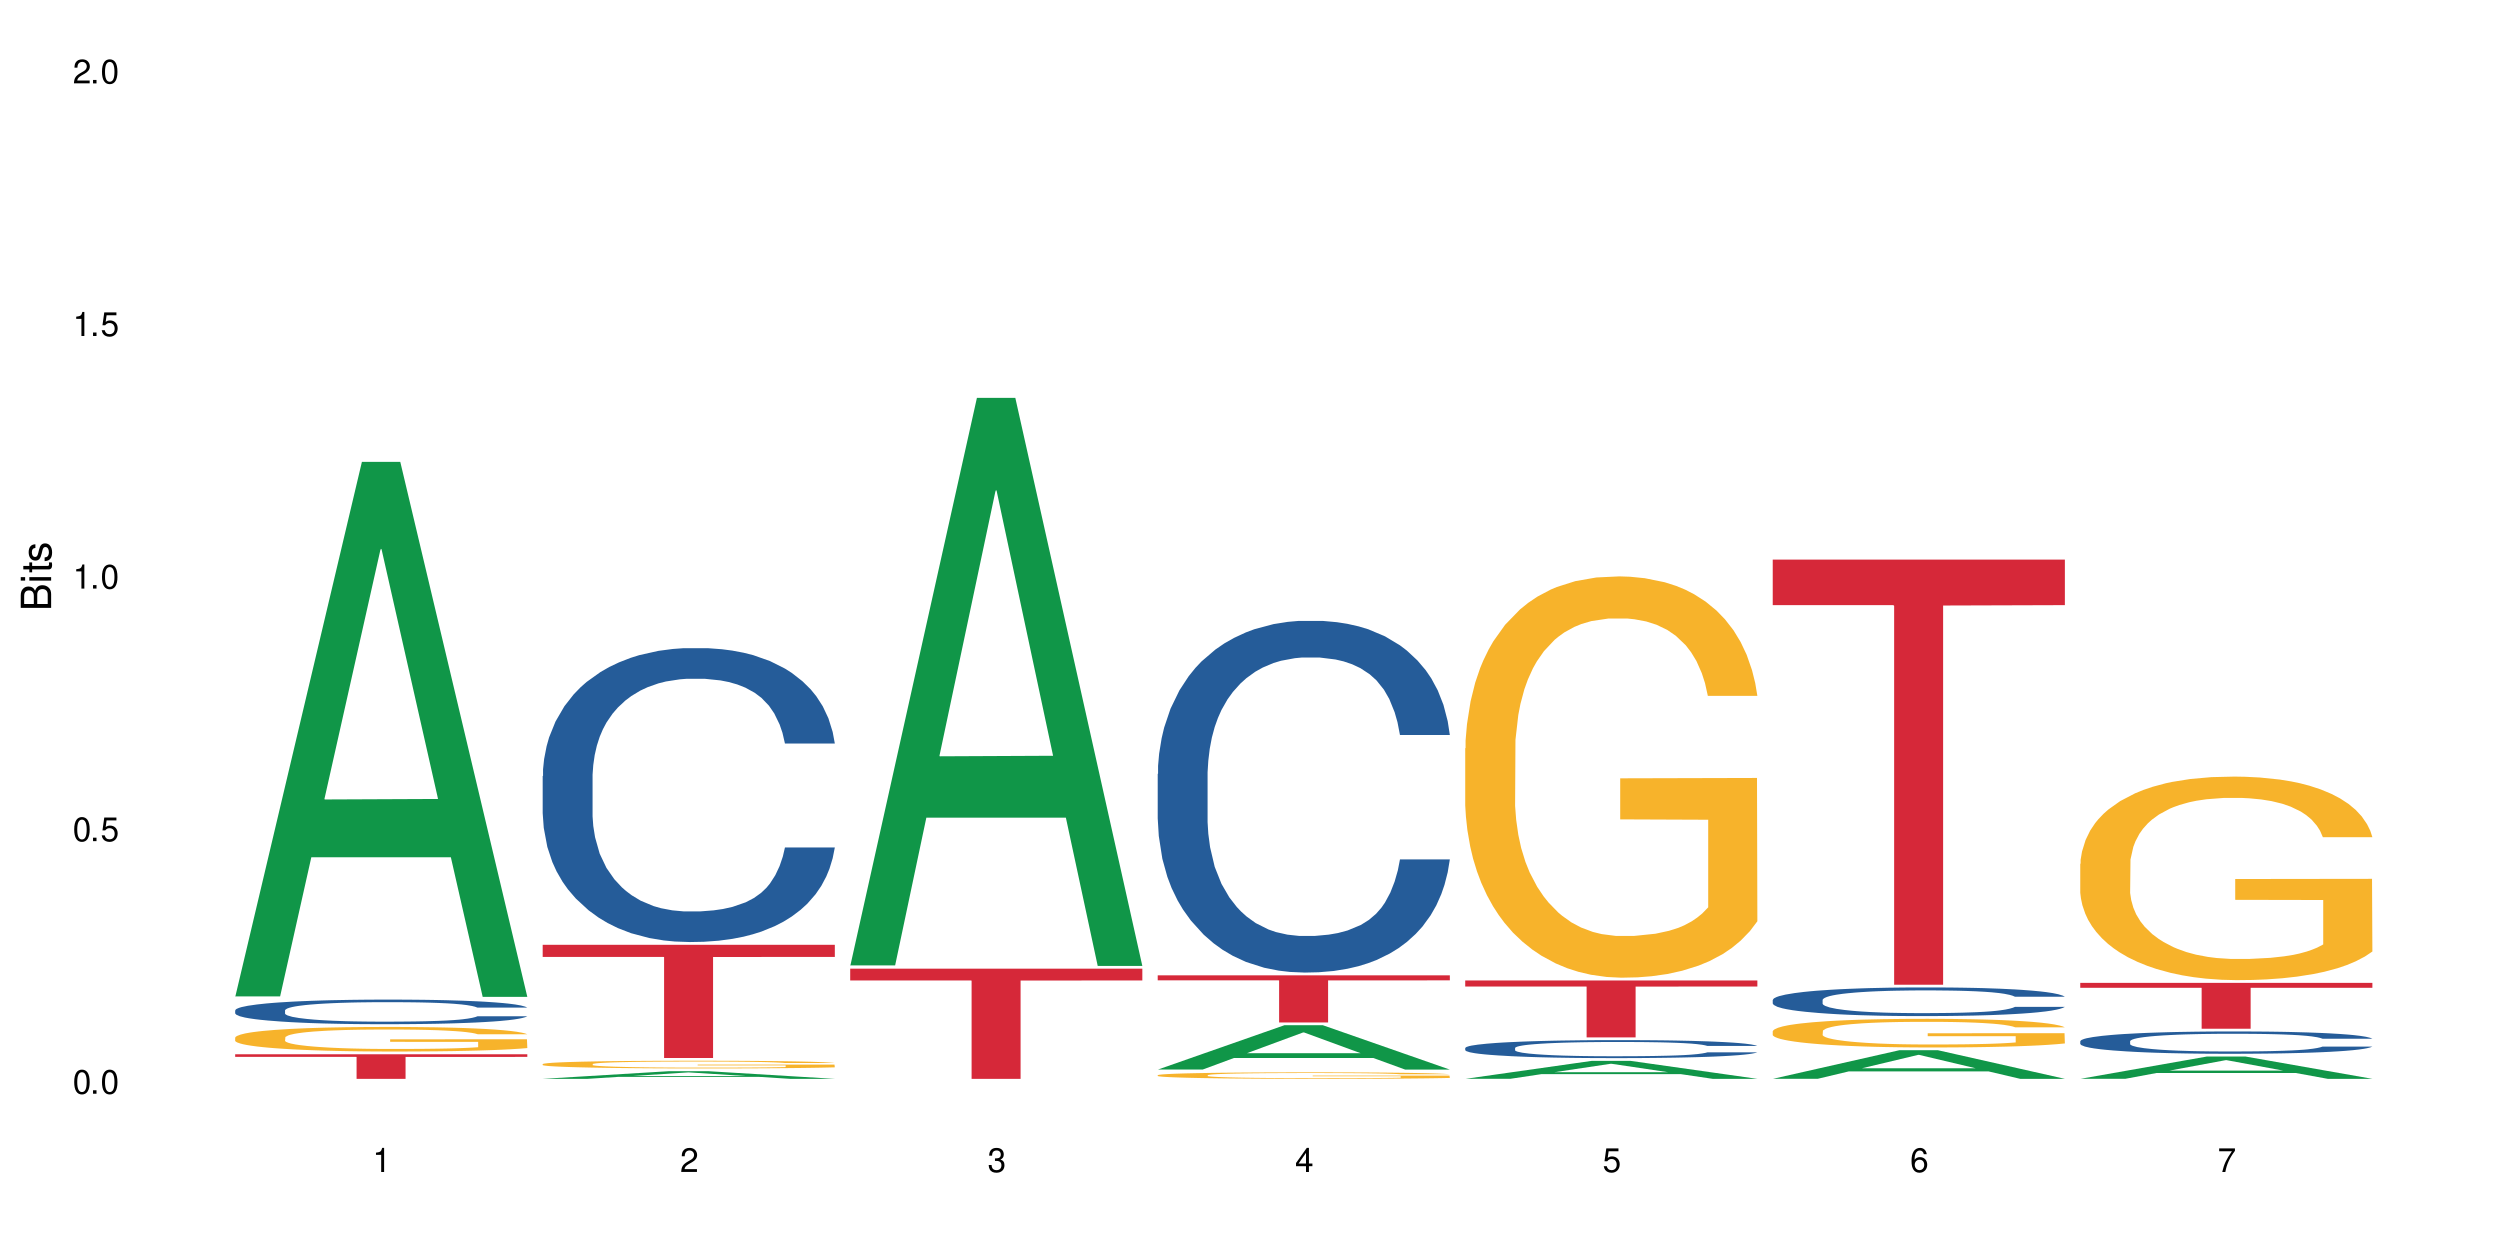 <?xml version="1.0" encoding="UTF-8"?>
<svg xmlns="http://www.w3.org/2000/svg" xmlns:xlink="http://www.w3.org/1999/xlink" width="720" height="360" viewBox="0 0 720 360">
<defs>
<g>
<g id="glyph-0-0">
</g>
<g id="glyph-0-1">
<path d="M 2.641 -6.938 C 2 -6.938 1.422 -6.656 1.078 -6.172 C 0.641 -5.562 0.406 -4.641 0.406 -3.359 C 0.406 -1.016 1.188 0.219 2.641 0.219 C 4.078 0.219 4.859 -1.016 4.859 -3.297 C 4.859 -4.641 4.656 -5.547 4.203 -6.172 C 3.844 -6.656 3.281 -6.938 2.641 -6.938 Z M 2.641 -6.188 C 3.547 -6.188 4 -5.25 4 -3.375 C 4 -1.406 3.562 -0.484 2.625 -0.484 C 1.734 -0.484 1.281 -1.438 1.281 -3.344 C 1.281 -5.25 1.734 -6.188 2.641 -6.188 Z M 2.641 -6.188 "/>
</g>
<g id="glyph-0-2">
<path d="M 1.828 -1 L 0.828 -1 L 0.828 0 L 1.828 0 Z M 1.828 -1 "/>
</g>
<g id="glyph-0-3">
<path d="M 4.562 -6.797 L 1.062 -6.797 L 0.547 -3.094 L 1.328 -3.094 C 1.719 -3.562 2.047 -3.734 2.578 -3.734 C 3.484 -3.734 4.062 -3.109 4.062 -2.094 C 4.062 -1.125 3.484 -0.531 2.578 -0.531 C 1.828 -0.531 1.375 -0.906 1.188 -1.672 L 0.328 -1.672 C 0.453 -1.109 0.547 -0.844 0.75 -0.594 C 1.125 -0.078 1.828 0.219 2.594 0.219 C 3.969 0.219 4.922 -0.781 4.922 -2.219 C 4.922 -3.562 4.031 -4.484 2.719 -4.484 C 2.25 -4.484 1.859 -4.359 1.469 -4.062 L 1.734 -5.969 L 4.562 -5.969 Z M 4.562 -6.797 "/>
</g>
<g id="glyph-0-4">
<path d="M 2.484 -4.938 L 2.484 0 L 3.328 0 L 3.328 -6.938 L 2.766 -6.938 C 2.469 -5.875 2.281 -5.734 0.984 -5.562 L 0.984 -4.938 Z M 2.484 -4.938 "/>
</g>
<g id="glyph-0-5">
<path d="M 4.859 -0.828 L 1.281 -0.828 C 1.359 -1.406 1.672 -1.781 2.5 -2.281 L 3.469 -2.828 C 4.406 -3.344 4.906 -4.062 4.906 -4.906 C 4.906 -5.484 4.672 -6.031 4.266 -6.406 C 3.859 -6.766 3.375 -6.938 2.719 -6.938 C 1.859 -6.938 1.219 -6.625 0.844 -6.031 C 0.609 -5.672 0.5 -5.234 0.484 -4.531 L 1.328 -4.531 C 1.359 -5.016 1.406 -5.281 1.531 -5.516 C 1.75 -5.938 2.188 -6.203 2.703 -6.203 C 3.469 -6.203 4.031 -5.641 4.031 -4.891 C 4.031 -4.344 3.719 -3.859 3.125 -3.516 L 2.234 -3 C 0.812 -2.172 0.406 -1.531 0.328 -0.016 L 4.859 -0.016 Z M 4.859 -0.828 "/>
</g>
<g id="glyph-0-6">
<path d="M 2.125 -3.188 L 2.578 -3.188 C 3.5 -3.188 3.984 -2.766 3.984 -1.922 C 3.984 -1.062 3.469 -0.531 2.594 -0.531 C 1.656 -0.531 1.203 -1 1.156 -2.016 L 0.312 -2.016 C 0.344 -1.453 0.438 -1.094 0.609 -0.781 C 0.953 -0.109 1.625 0.219 2.547 0.219 C 3.953 0.219 4.859 -0.625 4.859 -1.938 C 4.859 -2.828 4.516 -3.297 3.703 -3.594 C 4.344 -3.844 4.656 -4.328 4.656 -5.031 C 4.656 -6.219 3.875 -6.938 2.578 -6.938 C 1.203 -6.938 0.484 -6.172 0.453 -4.703 L 1.297 -4.703 C 1.312 -5.125 1.344 -5.359 1.453 -5.578 C 1.641 -5.969 2.062 -6.203 2.594 -6.203 C 3.344 -6.203 3.797 -5.75 3.797 -5 C 3.797 -4.516 3.609 -4.219 3.25 -4.047 C 3.016 -3.953 2.703 -3.922 2.125 -3.906 Z M 2.125 -3.188 "/>
</g>
<g id="glyph-0-7">
<path d="M 3.141 -1.672 L 3.141 0 L 3.984 0 L 3.984 -1.672 L 4.984 -1.672 L 4.984 -2.438 L 3.984 -2.438 L 3.984 -6.938 L 3.359 -6.938 L 0.266 -2.578 L 0.266 -1.672 Z M 3.141 -2.438 L 1 -2.438 L 3.141 -5.5 Z M 3.141 -2.438 "/>
</g>
<g id="glyph-0-8">
<path d="M 4.781 -5.125 C 4.609 -6.266 3.891 -6.938 2.844 -6.938 C 2.094 -6.938 1.422 -6.578 1.031 -5.953 C 0.594 -5.266 0.406 -4.422 0.406 -3.172 C 0.406 -2 0.578 -1.25 0.984 -0.641 C 1.359 -0.078 1.953 0.219 2.703 0.219 C 3.984 0.219 4.922 -0.75 4.922 -2.094 C 4.922 -3.375 4.062 -4.281 2.844 -4.281 C 2.172 -4.281 1.641 -4.031 1.281 -3.516 C 1.281 -5.234 1.828 -6.188 2.797 -6.188 C 3.391 -6.188 3.797 -5.797 3.938 -5.125 Z M 2.734 -3.531 C 3.547 -3.531 4.062 -2.953 4.062 -2.031 C 4.062 -1.156 3.484 -0.531 2.703 -0.531 C 1.922 -0.531 1.328 -1.188 1.328 -2.078 C 1.328 -2.938 1.906 -3.531 2.734 -3.531 Z M 2.734 -3.531 "/>
</g>
<g id="glyph-0-9">
<path d="M 4.984 -6.797 L 0.438 -6.797 L 0.438 -5.969 L 4.109 -5.969 C 2.5 -3.656 1.828 -2.234 1.328 0 L 2.219 0 C 2.594 -2.172 3.453 -4.047 4.984 -6.094 Z M 4.984 -6.797 "/>
</g>
<g id="glyph-1-0">
</g>
<g id="glyph-1-1">
<path d="M 0 -0.953 L 0 -4.891 C 0 -5.719 -0.234 -6.344 -0.734 -6.797 C -1.188 -7.234 -1.812 -7.469 -2.5 -7.469 C -3.547 -7.469 -4.188 -7 -4.625 -5.875 C -4.984 -6.688 -5.625 -7.094 -6.531 -7.094 C -7.172 -7.094 -7.734 -6.859 -8.141 -6.391 C -8.562 -5.922 -8.75 -5.344 -8.75 -4.5 L -8.75 -0.953 Z M -4.984 -2.062 L -7.766 -2.062 L -7.766 -4.219 C -7.766 -4.844 -7.688 -5.203 -7.453 -5.5 C -7.219 -5.812 -6.859 -5.969 -6.375 -5.969 C -5.891 -5.969 -5.531 -5.812 -5.297 -5.5 C -5.062 -5.203 -4.984 -4.844 -4.984 -4.219 Z M -0.984 -2.062 L -4 -2.062 L -4 -4.781 C -4 -5.766 -3.438 -6.359 -2.484 -6.359 C -1.547 -6.359 -0.984 -5.766 -0.984 -4.781 Z M -0.984 -2.062 "/>
</g>
<g id="glyph-1-2">
<path d="M -6.281 -1.797 L -6.281 -0.797 L 0 -0.797 L 0 -1.797 Z M -8.75 -1.797 L -8.75 -0.797 L -7.484 -0.797 L -7.484 -1.797 Z M -8.75 -1.797 "/>
</g>
<g id="glyph-1-3">
<path d="M -6.281 -3.047 L -6.281 -2.016 L -8.016 -2.016 L -8.016 -1.016 L -6.281 -1.016 L -6.281 -0.172 L -5.469 -0.172 L -5.469 -1.016 L -0.719 -1.016 C -0.078 -1.016 0.281 -1.453 0.281 -2.234 C 0.281 -2.5 0.25 -2.719 0.188 -3.047 L -0.641 -3.047 C -0.609 -2.906 -0.594 -2.766 -0.594 -2.562 C -0.594 -2.141 -0.719 -2.016 -1.156 -2.016 L -5.469 -2.016 L -5.469 -3.047 Z M -6.281 -3.047 "/>
</g>
<g id="glyph-1-4">
<path d="M -4.531 -5.25 C -5.766 -5.25 -6.469 -4.422 -6.469 -2.969 C -6.469 -1.516 -5.719 -0.562 -4.547 -0.562 C -3.562 -0.562 -3.094 -1.062 -2.734 -2.562 L -2.516 -3.484 C -2.344 -4.188 -2.094 -4.469 -1.641 -4.469 C -1.047 -4.469 -0.641 -3.875 -0.641 -3 C -0.641 -2.453 -0.797 -2 -1.062 -1.75 C -1.25 -1.594 -1.422 -1.531 -1.875 -1.469 L -1.875 -0.406 C -0.422 -0.453 0.281 -1.266 0.281 -2.922 C 0.281 -4.5 -0.5 -5.516 -1.719 -5.516 C -2.656 -5.516 -3.172 -4.984 -3.469 -3.734 L -3.703 -2.766 C -3.891 -1.953 -4.156 -1.609 -4.594 -1.609 C -5.188 -1.609 -5.547 -2.125 -5.547 -2.938 C -5.547 -3.75 -5.203 -4.172 -4.531 -4.203 Z M -4.531 -5.25 "/>
</g>
</g>
</defs>
<rect x="-72" y="-36" width="864" height="432" fill="rgb(100%, 100%, 100%)" fill-opacity="1"/>
<path fill-rule="nonzero" fill="rgb(6.275%, 58.824%, 28.235%)" fill-opacity="1" d="M 67.73 286.957 L 67.82 286.812 L 104.227 133.023 L 115.281 133.023 L 151.867 287.102 L 139.012 287.102 L 129.844 246.883 L 89.664 246.883 L 80.676 286.957 L 67.73 286.957 L 93.527 230.246 L 126.156 230.102 L 109.887 158.195 L 109.707 158.051 L 109.527 158.484 L 93.438 230.102 L 93.527 230.246 Z M 67.73 286.957 "/>
<path fill-rule="nonzero" fill="rgb(14.51%, 36.078%, 60%)" fill-opacity="1" d="M 67.73 290.973 L 67.832 290.965 L 67.832 290.809 L 68.141 290.562 L 68.859 290.254 L 69.578 290.039 L 71.426 289.656 L 73.988 289.289 L 76.656 289.004 L 78.605 288.836 L 80.352 288.707 L 84.352 288.465 L 86.918 288.344 L 89.688 288.234 L 93.074 288.125 L 95.535 288.059 L 101.078 287.957 L 105.18 287.91 L 108.363 287.891 L 115.238 287.891 L 119.34 287.918 L 122.316 287.949 L 125.598 288 L 128.371 288.059 L 133.191 288.203 L 137.5 288.383 L 139.449 288.484 L 142.527 288.688 L 144.891 288.883 L 146.531 289.051 L 148.379 289.289 L 150.02 289.578 L 151.25 289.91 L 151.867 290.188 L 137.5 290.188 L 136.785 289.93 L 135.961 289.73 L 134.422 289.465 L 132.883 289.277 L 130.73 289.09 L 128.781 288.965 L 126.113 288.844 L 123.754 288.766 L 121.289 288.707 L 118.93 288.668 L 114.414 288.629 L 109.184 288.629 L 107.234 288.641 L 103.23 288.691 L 101.078 288.738 L 98 288.828 L 95.844 288.914 L 93.281 289.043 L 91.535 289.152 L 89.379 289.32 L 87.84 289.469 L 86.098 289.684 L 85.07 289.844 L 84.148 290.027 L 83.328 290.238 L 82.711 290.465 L 82.301 290.707 L 82.094 290.938 L 82.094 291.941 L 82.301 292.176 L 82.812 292.445 L 84.148 292.844 L 86.098 293.184 L 88.355 293.457 L 90.508 293.652 L 91.742 293.742 L 93.383 293.844 L 95.945 293.977 L 99.641 294.105 L 101.797 294.156 L 105.078 294.207 L 108.465 294.234 L 112.98 294.234 L 116.98 294.207 L 119.648 294.176 L 122.418 294.125 L 126.215 294.012 L 128.574 293.91 L 130.629 293.785 L 132.168 293.664 L 133.191 293.559 L 134.73 293.359 L 135.961 293.141 L 136.887 292.914 L 137.5 292.691 L 151.867 292.691 L 151.25 292.953 L 150.328 293.203 L 149.402 293.391 L 147.969 293.617 L 146.324 293.82 L 143.965 294.047 L 142.016 294.195 L 139.449 294.355 L 137.09 294.48 L 134.527 294.59 L 130.73 294.719 L 128.266 294.785 L 125.598 294.844 L 122.418 294.895 L 118.418 294.938 L 114.109 294.965 L 110.105 294.973 L 105.797 294.957 L 102.617 294.934 L 98.41 294.875 L 93.176 294.758 L 89.379 294.637 L 86.406 294.512 L 83.84 294.383 L 80.969 294.207 L 77.273 293.922 L 75.016 293.703 L 73.477 293.523 L 71.734 293.27 L 70.5 293.043 L 69.066 292.68 L 68.039 292.219 L 67.73 291.863 Z M 67.73 290.973 "/>
<path fill-rule="nonzero" fill="rgb(96.863%, 70.196%, 16.863%)" fill-opacity="1" d="M 67.73 298.793 L 67.832 298.785 L 67.832 298.656 L 68.242 298.363 L 69.27 297.965 L 70.605 297.633 L 72.039 297.375 L 72.965 297.238 L 74.504 297.047 L 75.836 296.902 L 79.223 296.613 L 83.531 296.34 L 85.891 296.227 L 88.559 296.113 L 92.355 295.992 L 94.102 295.945 L 99.438 295.844 L 105.488 295.777 L 112.16 295.758 L 115.238 295.766 L 119.441 295.793 L 125.188 295.863 L 128.473 295.926 L 131.039 295.992 L 133.707 296.074 L 136.988 296.207 L 140.066 296.359 L 142.527 296.516 L 144.992 296.711 L 147.043 296.918 L 148.789 297.145 L 150.328 297.414 L 151.25 297.641 L 151.867 297.867 L 137.605 297.867 L 136.785 297.641 L 135.859 297.465 L 134.32 297.254 L 132.781 297.098 L 131.242 296.977 L 128.371 296.809 L 125.906 296.703 L 122.828 296.613 L 119.855 296.555 L 116.469 296.516 L 114.414 296.504 L 108.977 296.504 L 104.055 296.547 L 101.18 296.602 L 99.129 296.652 L 96.254 296.75 L 94.512 296.824 L 93.484 296.879 L 90.406 297.078 L 88.355 297.258 L 87.227 297.383 L 85.789 297.578 L 84.762 297.75 L 83.633 298.008 L 83.02 298.203 L 82.199 298.645 L 82.094 299.809 L 82.402 300.055 L 83.02 300.316 L 83.84 300.551 L 85.07 300.797 L 86.301 300.984 L 88.457 301.238 L 90.305 301.406 L 91.742 301.516 L 94.512 301.688 L 95.641 301.746 L 98.309 301.863 L 101.078 301.953 L 104.465 302.031 L 107.027 302.07 L 111.133 302.102 L 116.363 302.102 L 122.52 302.062 L 126.422 302.012 L 129.09 301.961 L 130.832 301.914 L 132.988 301.844 L 134.527 301.781 L 135.961 301.707 L 137.707 301.598 L 137.707 300.055 L 112.363 300.047 L 112.363 299.32 L 151.762 299.316 L 151.867 301.844 L 149.711 302.02 L 147.043 302.188 L 144.48 302.316 L 141.812 302.426 L 138.016 302.551 L 134.938 302.625 L 130.215 302.719 L 125.906 302.777 L 121.395 302.812 L 117.391 302.832 L 112.672 302.84 L 108.465 302.828 L 103.949 302.789 L 100.359 302.738 L 97.074 302.672 L 93.793 302.59 L 89.688 302.453 L 87.02 302.344 L 84.25 302.207 L 81.48 302.043 L 79.016 301.871 L 77.375 301.734 L 75.734 301.578 L 73.988 301.387 L 72.348 301.164 L 71.117 300.965 L 69.988 300.738 L 69.168 300.523 L 68.348 300.234 L 67.938 300 L 67.73 299.801 Z M 67.73 298.793 "/>
<path fill-rule="nonzero" fill="rgb(83.922%, 15.686%, 22.353%)" fill-opacity="1" d="M 67.73 303.629 L 151.867 303.629 L 151.867 304.387 L 116.801 304.391 L 116.801 310.707 L 102.695 310.707 L 102.695 304.398 L 102.488 304.387 L 67.73 304.387 Z M 67.73 303.629 "/>
<path fill-rule="nonzero" fill="rgb(6.275%, 58.824%, 28.235%)" fill-opacity="1" d="M 156.293 310.707 L 156.383 310.703 L 192.789 308.496 L 203.844 308.496 L 240.43 310.707 L 227.574 310.707 L 218.406 310.129 L 178.227 310.129 L 169.238 310.707 L 156.293 310.707 L 182.094 309.891 L 214.723 309.891 L 198.453 308.855 L 198.273 308.855 L 198.094 308.859 L 182.004 309.891 L 182.094 309.891 Z M 156.293 310.707 "/>
<path fill-rule="nonzero" fill="rgb(14.51%, 36.078%, 60%)" fill-opacity="1" d="M 156.293 223.5 L 156.398 223.422 L 156.398 221.566 L 156.703 218.625 L 157.422 214.91 L 158.141 212.359 L 159.988 207.793 L 162.555 203.383 L 165.223 199.98 L 167.172 197.969 L 168.914 196.422 L 172.918 193.559 L 175.48 192.09 L 178.25 190.773 L 181.637 189.457 L 184.102 188.684 L 189.641 187.445 L 193.746 186.906 L 196.926 186.672 L 203.801 186.672 L 207.902 186.98 L 210.879 187.367 L 214.164 187.988 L 216.934 188.684 L 221.754 190.387 L 226.066 192.551 L 228.016 193.789 L 231.094 196.188 L 233.453 198.508 L 235.094 200.52 L 236.941 203.383 L 238.582 206.863 L 239.812 210.812 L 240.43 214.137 L 226.066 214.137 L 225.348 211.043 L 224.527 208.645 L 222.988 205.473 L 221.449 203.23 L 219.293 200.984 L 217.344 199.516 L 214.676 198.047 L 212.316 197.117 L 209.855 196.422 L 207.492 195.957 L 202.98 195.492 L 197.746 195.492 L 195.797 195.648 L 191.797 196.266 L 189.641 196.809 L 186.562 197.891 L 184.406 198.898 L 181.844 200.445 L 180.098 201.758 L 177.945 203.77 L 176.406 205.551 L 174.66 208.102 L 173.633 210.039 L 172.711 212.203 L 171.891 214.758 L 171.273 217.465 L 170.863 220.328 L 170.66 223.113 L 170.66 235.102 L 170.863 237.887 L 171.379 241.137 L 172.711 245.855 L 174.66 249.957 L 176.918 253.207 L 179.074 255.527 L 180.305 256.609 L 181.945 257.848 L 184.512 259.395 L 188.203 260.945 L 190.359 261.562 L 193.641 262.18 L 197.027 262.492 L 201.543 262.492 L 205.543 262.18 L 208.211 261.793 L 210.98 261.176 L 214.777 259.859 L 217.137 258.621 L 219.191 257.152 L 220.73 255.684 L 221.754 254.445 L 223.293 252.047 L 224.527 249.418 L 225.449 246.707 L 226.066 244.078 L 240.43 244.078 L 239.812 247.172 L 238.891 250.191 L 237.969 252.434 L 236.531 255.141 L 234.891 257.539 L 232.527 260.246 L 230.578 262.027 L 228.016 263.961 L 225.656 265.43 L 223.09 266.746 L 219.293 268.293 L 216.832 269.066 L 214.164 269.762 L 210.98 270.383 L 206.98 270.922 L 202.672 271.234 L 198.668 271.309 L 194.359 271.156 L 191.18 270.848 L 186.973 270.148 L 181.738 268.758 L 177.945 267.289 L 174.969 265.816 L 172.402 264.27 L 169.531 262.18 L 165.836 258.777 L 163.578 256.148 L 162.039 253.98 L 160.297 250.965 L 159.066 248.254 L 157.629 243.922 L 156.602 238.43 L 156.293 234.176 Z M 156.293 223.5 "/>
<path fill-rule="nonzero" fill="rgb(96.863%, 70.196%, 16.863%)" fill-opacity="1" d="M 156.293 306.441 L 156.398 306.438 L 156.398 306.398 L 156.809 306.309 L 157.832 306.184 L 159.168 306.078 L 160.605 306 L 161.527 305.957 L 163.066 305.895 L 164.398 305.852 L 167.785 305.758 L 172.094 305.676 L 174.457 305.637 L 177.121 305.605 L 180.918 305.566 L 182.664 305.551 L 188 305.52 L 194.051 305.5 L 200.723 305.492 L 203.801 305.496 L 208.008 305.504 L 213.754 305.523 L 217.035 305.547 L 219.602 305.566 L 222.27 305.594 L 225.551 305.633 L 228.629 305.68 L 231.094 305.73 L 233.555 305.789 L 235.605 305.855 L 237.352 305.926 L 238.891 306.012 L 239.812 306.082 L 240.43 306.152 L 226.168 306.152 L 225.348 306.082 L 224.422 306.027 L 222.883 305.961 L 221.344 305.91 L 219.805 305.871 L 216.934 305.82 L 214.473 305.789 L 211.395 305.758 L 208.418 305.742 L 205.031 305.73 L 202.98 305.727 L 197.543 305.727 L 192.617 305.738 L 189.742 305.754 L 187.691 305.773 L 184.816 305.801 L 183.074 305.828 L 182.047 305.844 L 178.969 305.906 L 176.918 305.961 L 175.789 306 L 174.352 306.062 L 173.328 306.117 L 172.199 306.195 L 171.582 306.258 L 170.762 306.395 L 170.66 306.758 L 170.965 306.836 L 171.582 306.918 L 172.402 306.992 L 173.633 307.066 L 174.867 307.125 L 177.02 307.207 L 178.867 307.258 L 180.305 307.293 L 183.074 307.348 L 184.203 307.363 L 186.871 307.402 L 189.641 307.43 L 193.027 307.453 L 195.59 307.465 L 199.695 307.477 L 204.93 307.477 L 211.086 307.465 L 214.984 307.449 L 217.652 307.434 L 219.395 307.418 L 221.551 307.395 L 223.09 307.375 L 224.527 307.352 L 226.27 307.32 L 226.27 306.836 L 200.926 306.832 L 200.926 306.605 L 240.328 306.605 L 240.43 307.395 L 238.273 307.449 L 235.605 307.504 L 233.043 307.543 L 230.375 307.578 L 226.578 307.617 L 223.5 307.641 L 218.781 307.668 L 214.473 307.688 L 209.957 307.699 L 205.953 307.703 L 201.234 307.707 L 197.027 307.703 L 192.512 307.691 L 188.922 307.676 L 185.641 307.656 L 182.355 307.629 L 178.25 307.586 L 175.582 307.551 L 172.812 307.508 L 170.043 307.457 L 167.582 307.402 L 165.938 307.359 L 164.297 307.312 L 162.555 307.25 L 160.91 307.184 L 159.68 307.121 L 158.551 307.051 L 157.73 306.984 L 156.91 306.891 L 156.5 306.82 L 156.293 306.758 Z M 156.293 306.441 "/>
<path fill-rule="nonzero" fill="rgb(83.922%, 15.686%, 22.353%)" fill-opacity="1" d="M 156.293 272.098 L 240.43 272.098 L 240.43 275.59 L 205.363 275.617 L 205.363 304.707 L 191.258 304.707 L 191.258 275.648 L 191.051 275.59 L 156.293 275.59 Z M 156.293 272.098 "/>
<path fill-rule="nonzero" fill="rgb(6.275%, 58.824%, 28.235%)" fill-opacity="1" d="M 244.859 278.031 L 244.949 277.879 L 281.352 114.586 L 292.41 114.586 L 328.992 278.188 L 316.141 278.188 L 306.969 235.48 L 266.789 235.48 L 257.801 278.031 L 244.859 278.031 L 270.656 217.816 L 303.285 217.66 L 287.016 141.316 L 286.836 141.16 L 286.656 141.621 L 270.566 217.66 L 270.656 217.816 Z M 244.859 278.031 "/>
<path fill-rule="nonzero" fill="rgb(83.922%, 15.686%, 22.353%)" fill-opacity="1" d="M 244.859 278.973 L 328.992 278.973 L 328.992 282.371 L 293.93 282.398 L 293.93 310.707 L 279.82 310.707 L 279.82 282.43 L 279.617 282.371 L 244.859 282.371 Z M 244.859 278.973 "/>
<path fill-rule="nonzero" fill="rgb(6.275%, 58.824%, 28.235%)" fill-opacity="1" d="M 333.422 308.035 L 333.512 308.023 L 369.914 295.262 L 380.973 295.262 L 417.555 308.047 L 404.703 308.047 L 395.535 304.711 L 355.355 304.711 L 346.363 308.035 L 333.422 308.035 L 359.219 303.328 L 391.848 303.316 L 375.578 297.352 L 375.398 297.34 L 375.219 297.375 L 359.129 303.316 L 359.219 303.328 Z M 333.422 308.035 "/>
<path fill-rule="nonzero" fill="rgb(14.51%, 36.078%, 60%)" fill-opacity="1" d="M 333.422 222.887 L 333.523 222.797 L 333.523 220.574 L 333.832 217.055 L 334.551 212.613 L 335.27 209.559 L 337.113 204.094 L 339.68 198.816 L 342.348 194.746 L 344.297 192.336 L 346.043 190.484 L 350.043 187.062 L 352.609 185.301 L 355.379 183.727 L 358.766 182.152 L 361.227 181.227 L 366.766 179.746 L 370.871 179.098 L 374.051 178.82 L 380.926 178.82 L 385.031 179.191 L 388.008 179.656 L 391.289 180.395 L 394.059 181.227 L 398.883 183.266 L 403.191 185.855 L 405.141 187.34 L 408.219 190.207 L 410.578 192.984 L 412.223 195.395 L 414.066 198.816 L 415.711 202.984 L 416.941 207.707 L 417.555 211.688 L 403.191 211.688 L 402.473 207.984 L 401.652 205.113 L 400.113 201.316 L 398.574 198.633 L 396.422 195.949 L 394.469 194.188 L 391.805 192.43 L 389.441 191.32 L 386.98 190.484 L 384.621 189.93 L 380.105 189.375 L 374.875 189.375 L 372.922 189.559 L 368.922 190.301 L 366.766 190.949 L 363.688 192.246 L 361.535 193.449 L 358.969 195.301 L 357.227 196.875 L 355.07 199.281 L 353.531 201.41 L 351.789 204.465 L 350.762 206.781 L 349.836 209.371 L 349.016 212.426 L 348.402 215.668 L 347.992 219.094 L 347.785 222.426 L 347.785 236.773 L 347.992 240.109 L 348.504 243.996 L 349.836 249.645 L 351.789 254.551 L 354.043 258.438 L 356.199 261.215 L 357.43 262.512 L 359.07 263.992 L 361.637 265.844 L 365.332 267.695 L 367.484 268.438 L 370.77 269.176 L 374.156 269.547 L 378.668 269.547 L 382.672 269.176 L 385.34 268.715 L 388.109 267.973 L 391.906 266.398 L 394.266 264.918 L 396.316 263.16 L 397.855 261.402 L 398.883 259.918 L 400.422 257.051 L 401.652 253.902 L 402.578 250.66 L 403.191 247.516 L 417.555 247.516 L 416.941 251.219 L 416.016 254.828 L 415.094 257.512 L 413.656 260.754 L 412.016 263.621 L 409.656 266.863 L 407.707 268.992 L 405.141 271.309 L 402.781 273.066 L 400.215 274.641 L 396.422 276.492 L 393.957 277.418 L 391.289 278.25 L 388.109 278.992 L 384.109 279.641 L 379.797 280.008 L 375.797 280.102 L 371.488 279.918 L 368.305 279.547 L 364.102 278.715 L 358.867 277.047 L 355.07 275.289 L 352.094 273.527 L 349.531 271.676 L 346.656 269.176 L 342.965 265.105 L 340.707 261.957 L 339.168 259.363 L 337.422 255.754 L 336.191 252.512 L 334.754 247.328 L 333.73 240.758 L 333.422 235.664 Z M 333.422 222.887 "/>
<path fill-rule="nonzero" fill="rgb(96.863%, 70.196%, 16.863%)" fill-opacity="1" d="M 333.422 309.637 L 333.523 309.637 L 333.523 309.602 L 333.934 309.523 L 334.961 309.418 L 336.293 309.332 L 337.73 309.262 L 338.652 309.227 L 340.191 309.176 L 341.527 309.137 L 344.914 309.062 L 349.223 308.988 L 351.582 308.957 L 354.25 308.93 L 358.047 308.895 L 359.789 308.883 L 365.125 308.855 L 371.18 308.84 L 377.848 308.836 L 380.926 308.836 L 385.133 308.844 L 390.879 308.863 L 394.164 308.879 L 396.727 308.895 L 399.395 308.918 L 402.68 308.953 L 405.758 308.992 L 408.219 309.035 L 410.684 309.086 L 412.734 309.141 L 414.477 309.199 L 416.016 309.273 L 416.941 309.332 L 417.555 309.395 L 403.293 309.395 L 402.473 309.332 L 401.551 309.285 L 400.012 309.23 L 398.473 309.188 L 396.934 309.156 L 394.059 309.113 L 391.598 309.086 L 388.52 309.062 L 385.543 309.047 L 382.156 309.035 L 380.105 309.031 L 374.668 309.031 L 369.742 309.043 L 366.871 309.059 L 364.816 309.07 L 361.945 309.098 L 360.199 309.117 L 359.176 309.133 L 356.098 309.184 L 354.043 309.23 L 352.914 309.266 L 351.48 309.316 L 350.453 309.363 L 349.324 309.43 L 348.711 309.48 L 347.887 309.598 L 347.785 309.906 L 348.094 309.973 L 348.711 310.043 L 349.531 310.102 L 350.762 310.168 L 351.992 310.219 L 354.148 310.285 L 355.992 310.328 L 357.43 310.359 L 360.199 310.402 L 361.328 310.418 L 363.996 310.449 L 366.766 310.473 L 370.152 310.496 L 372.719 310.504 L 376.824 310.512 L 382.055 310.512 L 388.211 310.504 L 392.109 310.488 L 394.777 310.477 L 396.523 310.465 L 398.676 310.445 L 400.215 310.43 L 401.652 310.41 L 403.398 310.379 L 403.398 309.973 L 378.055 309.969 L 378.055 309.777 L 417.453 309.777 L 417.555 310.445 L 415.402 310.492 L 412.734 310.535 L 410.168 310.57 L 407.5 310.598 L 403.703 310.633 L 400.625 310.652 L 395.906 310.676 L 391.598 310.691 L 387.082 310.703 L 383.082 310.707 L 374.156 310.707 L 369.641 310.695 L 366.051 310.68 L 362.766 310.664 L 359.484 310.641 L 355.379 310.605 L 352.711 310.578 L 347.172 310.5 L 344.707 310.453 L 343.066 310.418 L 341.426 310.375 L 339.68 310.324 L 338.039 310.266 L 336.809 310.211 L 335.68 310.152 L 334.859 310.098 L 334.035 310.02 L 333.625 309.957 L 333.422 309.906 Z M 333.422 309.637 "/>
<path fill-rule="nonzero" fill="rgb(83.922%, 15.686%, 22.353%)" fill-opacity="1" d="M 333.422 280.891 L 417.555 280.891 L 417.555 282.344 L 382.492 282.355 L 382.492 294.473 L 368.383 294.473 L 368.383 282.367 L 368.18 282.344 L 333.422 282.344 Z M 333.422 280.891 "/>
<path fill-rule="nonzero" fill="rgb(6.275%, 58.824%, 28.235%)" fill-opacity="1" d="M 421.984 310.703 L 422.074 310.699 L 458.48 305.523 L 469.535 305.523 L 506.121 310.707 L 493.266 310.707 L 484.098 309.355 L 443.918 309.355 L 434.93 310.703 L 421.984 310.703 L 447.781 308.797 L 480.41 308.789 L 464.141 306.371 L 463.961 306.367 L 463.781 306.383 L 447.691 308.789 L 447.781 308.797 Z M 421.984 310.703 "/>
<path fill-rule="nonzero" fill="rgb(14.51%, 36.078%, 60%)" fill-opacity="1" d="M 421.984 301.809 L 422.086 301.805 L 422.086 301.691 L 422.395 301.512 L 423.113 301.281 L 423.832 301.125 L 425.68 300.848 L 428.242 300.578 L 430.91 300.367 L 432.859 300.246 L 434.605 300.152 L 438.605 299.977 L 441.172 299.887 L 443.941 299.805 L 447.328 299.723 L 449.789 299.676 L 455.332 299.602 L 459.434 299.566 L 462.617 299.555 L 469.488 299.555 L 473.594 299.574 L 476.57 299.598 L 479.852 299.633 L 482.625 299.676 L 487.445 299.781 L 491.754 299.914 L 493.703 299.988 L 496.781 300.137 L 499.145 300.277 L 500.785 300.402 L 502.633 300.578 L 504.273 300.789 L 505.504 301.031 L 506.121 301.234 L 491.754 301.234 L 491.035 301.047 L 490.215 300.898 L 488.676 300.703 L 487.137 300.566 L 484.984 300.43 L 483.035 300.34 L 480.367 300.25 L 478.008 300.191 L 475.543 300.152 L 473.184 300.121 L 468.668 300.094 L 463.438 300.094 L 461.488 300.102 L 457.484 300.141 L 455.332 300.176 L 452.254 300.242 L 450.098 300.301 L 447.531 300.398 L 445.789 300.477 L 443.633 300.602 L 442.094 300.711 L 440.352 300.867 L 439.324 300.984 L 438.402 301.117 L 437.582 301.273 L 436.965 301.438 L 436.555 301.613 L 436.348 301.785 L 436.348 302.52 L 436.555 302.691 L 437.066 302.891 L 438.402 303.18 L 440.352 303.43 L 442.609 303.629 L 444.762 303.77 L 445.992 303.836 L 447.637 303.914 L 450.199 304.008 L 453.895 304.102 L 456.051 304.141 L 459.332 304.18 L 462.719 304.195 L 467.234 304.195 L 471.234 304.18 L 473.902 304.156 L 476.672 304.117 L 480.469 304.035 L 482.828 303.961 L 484.879 303.871 L 486.418 303.781 L 487.445 303.703 L 488.984 303.559 L 490.215 303.395 L 491.141 303.23 L 491.754 303.07 L 506.121 303.07 L 505.504 303.258 L 504.582 303.445 L 503.656 303.582 L 502.223 303.746 L 500.578 303.895 L 498.219 304.059 L 496.27 304.168 L 493.703 304.289 L 491.344 304.379 L 488.781 304.457 L 484.984 304.551 L 482.52 304.602 L 479.852 304.641 L 476.672 304.68 L 472.672 304.715 L 468.363 304.734 L 464.359 304.738 L 460.051 304.727 L 456.871 304.707 L 452.664 304.668 L 447.43 304.582 L 443.633 304.492 L 440.66 304.402 L 438.094 304.305 L 435.219 304.18 L 431.527 303.969 L 429.27 303.809 L 427.73 303.676 L 425.984 303.492 L 424.754 303.324 L 423.32 303.059 L 422.293 302.723 L 421.984 302.461 Z M 421.984 301.809 "/>
<path fill-rule="nonzero" fill="rgb(96.863%, 70.196%, 16.863%)" fill-opacity="1" d="M 421.984 215.504 L 422.086 215.398 L 422.086 213.285 L 422.496 208.535 L 423.523 201.992 L 424.859 196.609 L 426.293 192.387 L 427.219 190.168 L 428.758 187.004 L 430.09 184.68 L 433.477 179.93 L 437.785 175.496 L 440.145 173.598 L 442.812 171.805 L 446.609 169.797 L 448.355 169.059 L 453.688 167.371 L 459.742 166.312 L 466.41 165.996 L 469.488 166.102 L 473.695 166.523 L 479.441 167.688 L 482.727 168.742 L 485.293 169.797 L 487.957 171.168 L 491.242 173.281 L 494.32 175.812 L 496.781 178.348 L 499.246 181.516 L 501.297 184.891 L 503.043 188.586 L 504.582 193.02 L 505.504 196.715 L 506.121 200.41 L 491.859 200.41 L 491.035 196.715 L 490.113 193.863 L 488.574 190.379 L 487.035 187.848 L 485.496 185.84 L 482.625 183.098 L 480.16 181.41 L 477.082 179.93 L 474.105 178.98 L 470.723 178.348 L 468.668 178.137 L 463.23 178.137 L 458.305 178.875 L 455.434 179.719 L 453.383 180.562 L 450.508 182.148 L 448.766 183.414 L 447.738 184.258 L 444.66 187.531 L 442.609 190.484 L 441.48 192.492 L 440.043 195.66 L 439.016 198.508 L 437.887 202.73 L 437.273 205.898 L 436.453 213.074 L 436.348 232.074 L 436.656 236.086 L 437.273 240.414 L 438.094 244.215 L 439.324 248.223 L 440.555 251.285 L 442.711 255.402 L 444.559 258.148 L 445.992 259.941 L 448.766 262.793 L 449.895 263.742 L 452.562 265.641 L 455.332 267.117 L 458.715 268.387 L 461.281 269.02 L 465.387 269.547 L 470.617 269.547 L 476.773 268.914 L 480.676 268.07 L 483.34 267.223 L 485.086 266.484 L 487.242 265.324 L 488.781 264.27 L 490.215 263.109 L 491.961 261.312 L 491.961 236.086 L 466.617 235.98 L 466.617 224.156 L 506.016 224.051 L 506.121 265.324 L 503.965 268.176 L 501.297 270.918 L 498.73 273.031 L 496.066 274.824 L 492.27 276.828 L 489.191 278.098 L 484.469 279.574 L 480.16 280.523 L 475.645 281.156 L 471.645 281.473 L 466.926 281.578 L 462.719 281.367 L 458.203 280.734 L 454.613 279.891 L 451.328 278.836 L 448.047 277.465 L 443.941 275.246 L 441.273 273.453 L 438.504 271.234 L 435.734 268.598 L 433.27 265.746 L 431.629 263.531 L 429.988 260.996 L 428.242 257.828 L 426.602 254.242 L 425.371 250.969 L 424.242 247.273 L 423.422 243.793 L 422.602 239.043 L 422.191 235.242 L 421.984 231.969 Z M 421.984 215.504 "/>
<path fill-rule="nonzero" fill="rgb(83.922%, 15.686%, 22.353%)" fill-opacity="1" d="M 421.984 282.367 L 506.121 282.367 L 506.121 284.121 L 471.055 284.137 L 471.055 298.766 L 456.945 298.766 L 456.945 284.152 L 456.742 284.121 L 421.984 284.121 Z M 421.984 282.367 "/>
<path fill-rule="nonzero" fill="rgb(6.275%, 58.824%, 28.235%)" fill-opacity="1" d="M 510.547 310.699 L 510.637 310.691 L 547.043 302.457 L 558.098 302.457 L 594.684 310.707 L 581.828 310.707 L 572.66 308.555 L 532.48 308.555 L 523.492 310.699 L 510.547 310.699 L 536.348 307.664 L 568.977 307.656 L 552.707 303.805 L 552.527 303.801 L 552.348 303.82 L 536.258 307.656 L 536.348 307.664 Z M 510.547 310.699 "/>
<path fill-rule="nonzero" fill="rgb(14.51%, 36.078%, 60%)" fill-opacity="1" d="M 510.547 287.973 L 510.652 287.965 L 510.652 287.785 L 510.957 287.496 L 511.676 287.137 L 512.395 286.887 L 514.242 286.441 L 516.809 286.012 L 519.473 285.68 L 521.426 285.484 L 523.168 285.332 L 527.168 285.055 L 529.734 284.91 L 532.504 284.785 L 535.891 284.656 L 538.355 284.578 L 543.895 284.457 L 548 284.406 L 551.18 284.383 L 558.055 284.383 L 562.156 284.414 L 565.133 284.453 L 568.418 284.512 L 571.188 284.578 L 576.008 284.746 L 580.32 284.957 L 582.27 285.078 L 585.348 285.312 L 587.707 285.539 L 589.348 285.734 L 591.195 286.012 L 592.836 286.352 L 594.066 286.738 L 594.684 287.062 L 580.32 287.062 L 579.602 286.758 L 578.781 286.523 L 577.242 286.215 L 575.703 285.996 L 573.547 285.777 L 571.598 285.637 L 568.93 285.492 L 566.57 285.402 L 564.105 285.332 L 561.746 285.289 L 557.234 285.242 L 552 285.242 L 550.051 285.258 L 546.051 285.32 L 543.895 285.371 L 540.816 285.477 L 538.66 285.574 L 536.098 285.727 L 534.352 285.855 L 532.199 286.051 L 530.66 286.223 L 528.914 286.473 L 527.887 286.66 L 526.965 286.871 L 526.145 287.121 L 525.527 287.387 L 525.117 287.664 L 524.914 287.934 L 524.914 289.105 L 525.117 289.375 L 525.629 289.691 L 526.965 290.152 L 528.914 290.551 L 531.172 290.867 L 533.324 291.094 L 534.559 291.199 L 536.199 291.32 L 538.766 291.473 L 542.457 291.621 L 544.613 291.684 L 547.895 291.742 L 551.281 291.773 L 555.797 291.773 L 559.797 291.742 L 562.465 291.707 L 565.234 291.645 L 569.031 291.516 L 571.391 291.398 L 573.445 291.254 L 574.984 291.109 L 576.008 290.988 L 577.547 290.754 L 578.781 290.5 L 579.703 290.234 L 580.32 289.98 L 594.684 289.98 L 594.066 290.281 L 593.145 290.574 L 592.223 290.793 L 590.785 291.059 L 589.145 291.293 L 586.781 291.555 L 584.832 291.73 L 582.27 291.918 L 579.91 292.059 L 577.344 292.188 L 573.547 292.34 L 571.086 292.414 L 568.418 292.484 L 565.234 292.543 L 561.234 292.598 L 556.926 292.625 L 552.922 292.633 L 548.613 292.617 L 545.434 292.59 L 541.227 292.52 L 535.992 292.383 L 532.199 292.242 L 529.223 292.098 L 526.656 291.945 L 523.785 291.742 L 520.09 291.41 L 517.832 291.156 L 516.293 290.945 L 514.551 290.648 L 513.316 290.387 L 511.883 289.965 L 510.855 289.43 L 510.547 289.016 Z M 510.547 287.973 "/>
<path fill-rule="nonzero" fill="rgb(96.863%, 70.196%, 16.863%)" fill-opacity="1" d="M 510.547 296.953 L 510.652 296.945 L 510.652 296.797 L 511.062 296.457 L 512.086 295.992 L 513.422 295.605 L 514.855 295.305 L 515.781 295.145 L 517.32 294.922 L 518.652 294.754 L 522.039 294.414 L 526.348 294.098 L 528.707 293.965 L 531.375 293.836 L 535.172 293.691 L 536.918 293.641 L 542.254 293.52 L 548.305 293.445 L 554.977 293.422 L 558.055 293.43 L 562.262 293.457 L 568.008 293.543 L 571.289 293.617 L 573.855 293.691 L 576.523 293.789 L 579.805 293.941 L 582.883 294.121 L 585.348 294.301 L 587.809 294.527 L 589.859 294.77 L 591.605 295.035 L 593.145 295.352 L 594.066 295.613 L 594.684 295.879 L 580.422 295.879 L 579.602 295.613 L 578.676 295.41 L 577.137 295.16 L 575.598 294.98 L 574.059 294.836 L 571.188 294.641 L 568.723 294.52 L 565.645 294.414 L 562.672 294.348 L 559.285 294.301 L 557.234 294.289 L 551.793 294.289 L 546.871 294.34 L 543.996 294.402 L 541.945 294.461 L 539.07 294.574 L 537.328 294.664 L 536.301 294.723 L 533.223 294.957 L 531.172 295.168 L 530.043 295.312 L 528.605 295.539 L 527.582 295.742 L 526.453 296.043 L 525.836 296.27 L 525.016 296.781 L 524.914 298.137 L 525.219 298.426 L 525.836 298.734 L 526.656 299.004 L 527.887 299.289 L 529.121 299.508 L 531.273 299.801 L 533.121 300 L 534.559 300.125 L 537.328 300.328 L 538.457 300.398 L 541.125 300.535 L 543.895 300.641 L 547.281 300.73 L 549.844 300.773 L 553.949 300.812 L 559.184 300.812 L 565.34 300.766 L 569.238 300.707 L 571.906 300.645 L 573.648 300.594 L 575.805 300.512 L 577.344 300.434 L 578.781 300.352 L 580.523 300.223 L 580.523 298.426 L 555.18 298.418 L 555.18 297.574 L 594.582 297.566 L 594.684 300.512 L 592.527 300.715 L 589.859 300.91 L 587.297 301.062 L 584.629 301.188 L 580.832 301.332 L 577.754 301.422 L 573.035 301.527 L 568.723 301.598 L 564.211 301.641 L 560.207 301.664 L 555.488 301.672 L 551.281 301.656 L 546.766 301.609 L 543.176 301.551 L 539.895 301.477 L 536.609 301.379 L 532.504 301.219 L 529.836 301.09 L 527.066 300.934 L 524.297 300.746 L 521.836 300.539 L 520.191 300.383 L 518.551 300.203 L 516.809 299.977 L 515.164 299.719 L 513.934 299.484 L 512.805 299.223 L 511.984 298.973 L 511.164 298.637 L 510.754 298.363 L 510.547 298.129 Z M 510.547 296.953 "/>
<path fill-rule="nonzero" fill="rgb(83.922%, 15.686%, 22.353%)" fill-opacity="1" d="M 510.547 161.172 L 594.684 161.172 L 594.684 174.277 L 559.617 174.391 L 559.617 283.598 L 545.512 283.598 L 545.512 174.504 L 545.305 174.277 L 510.547 174.277 Z M 510.547 161.172 "/>
<path fill-rule="nonzero" fill="rgb(6.275%, 58.824%, 28.235%)" fill-opacity="1" d="M 599.113 310.703 L 599.203 310.695 L 635.605 304.277 L 646.664 304.277 L 683.246 310.707 L 670.395 310.707 L 661.223 309.031 L 621.043 309.031 L 612.055 310.703 L 599.113 310.703 L 624.91 308.336 L 657.539 308.328 L 641.27 305.328 L 641.09 305.324 L 640.91 305.34 L 624.82 308.328 L 624.91 308.336 Z M 599.113 310.703 "/>
<path fill-rule="nonzero" fill="rgb(14.51%, 36.078%, 60%)" fill-opacity="1" d="M 599.113 299.859 L 599.215 299.852 L 599.215 299.711 L 599.523 299.488 L 600.238 299.207 L 600.957 299.012 L 602.805 298.668 L 605.371 298.332 L 608.039 298.074 L 609.988 297.918 L 611.73 297.801 L 615.734 297.586 L 618.297 297.473 L 621.07 297.375 L 624.453 297.273 L 626.918 297.215 L 632.457 297.121 L 636.562 297.078 L 639.742 297.062 L 646.617 297.062 L 650.723 297.086 L 653.695 297.113 L 656.98 297.16 L 659.75 297.215 L 664.574 297.344 L 668.883 297.508 L 670.832 297.602 L 673.91 297.785 L 676.27 297.961 L 677.91 298.113 L 679.758 298.332 L 681.398 298.594 L 682.633 298.895 L 683.246 299.148 L 668.883 299.148 L 668.164 298.914 L 667.344 298.73 L 665.805 298.488 L 664.266 298.32 L 662.109 298.148 L 660.16 298.039 L 657.492 297.926 L 655.133 297.855 L 652.672 297.801 L 650.312 297.766 L 645.797 297.73 L 640.562 297.73 L 638.613 297.742 L 634.613 297.789 L 632.457 297.832 L 629.379 297.914 L 627.227 297.988 L 624.66 298.109 L 622.914 298.207 L 620.762 298.359 L 619.223 298.496 L 617.477 298.691 L 616.453 298.836 L 615.527 299 L 614.707 299.195 L 614.09 299.402 L 613.68 299.617 L 613.477 299.828 L 613.477 300.742 L 613.68 300.953 L 614.195 301.199 L 615.527 301.559 L 617.477 301.871 L 619.734 302.117 L 621.891 302.293 L 623.121 302.375 L 624.762 302.469 L 627.328 302.586 L 631.02 302.703 L 633.176 302.75 L 636.461 302.797 L 639.844 302.82 L 644.359 302.82 L 648.359 302.797 L 651.027 302.77 L 653.801 302.723 L 657.594 302.621 L 659.957 302.527 L 662.008 302.414 L 663.547 302.305 L 664.574 302.211 L 666.113 302.027 L 667.344 301.828 L 668.266 301.621 L 668.883 301.422 L 683.246 301.422 L 682.633 301.656 L 681.707 301.887 L 680.785 302.059 L 679.348 302.262 L 677.707 302.445 L 675.348 302.652 L 673.398 302.785 L 670.832 302.934 L 668.473 303.043 L 665.906 303.145 L 662.109 303.262 L 659.648 303.32 L 656.98 303.375 L 653.801 303.422 L 649.797 303.461 L 645.488 303.484 L 641.488 303.492 L 637.176 303.48 L 633.996 303.457 L 629.789 303.402 L 624.559 303.297 L 620.762 303.188 L 617.785 303.074 L 615.219 302.957 L 612.348 302.797 L 608.652 302.539 L 606.395 302.34 L 604.855 302.176 L 603.113 301.945 L 601.883 301.738 L 600.445 301.41 L 599.418 300.992 L 599.113 300.672 Z M 599.113 299.859 "/>
<path fill-rule="nonzero" fill="rgb(96.863%, 70.196%, 16.863%)" fill-opacity="1" d="M 599.113 248.766 L 599.215 248.711 L 599.215 247.641 L 599.625 245.23 L 600.652 241.914 L 601.984 239.184 L 603.422 237.039 L 604.344 235.914 L 605.883 234.309 L 607.219 233.133 L 610.602 230.723 L 614.914 228.473 L 617.273 227.512 L 619.941 226.602 L 623.738 225.582 L 625.48 225.207 L 630.816 224.352 L 636.871 223.816 L 643.539 223.656 L 646.617 223.711 L 650.824 223.922 L 656.57 224.512 L 659.852 225.047 L 662.418 225.582 L 665.086 226.277 L 668.367 227.352 L 671.445 228.637 L 673.91 229.918 L 676.371 231.527 L 678.426 233.238 L 680.168 235.113 L 681.707 237.363 L 682.633 239.234 L 683.246 241.109 L 668.984 241.109 L 668.164 239.234 L 667.242 237.789 L 665.703 236.023 L 664.164 234.738 L 662.625 233.723 L 659.75 232.328 L 657.289 231.473 L 654.211 230.723 L 651.234 230.242 L 647.848 229.918 L 645.797 229.812 L 640.359 229.812 L 635.434 230.188 L 632.559 230.617 L 630.508 231.043 L 627.637 231.848 L 625.891 232.488 L 624.863 232.918 L 621.785 234.578 L 619.734 236.078 L 618.605 237.094 L 617.168 238.699 L 616.145 240.145 L 615.016 242.285 L 614.398 243.895 L 613.578 247.535 L 613.477 257.172 L 613.785 259.203 L 614.398 261.398 L 615.219 263.328 L 616.453 265.363 L 617.684 266.914 L 619.836 269.004 L 621.684 270.395 L 623.121 271.305 L 625.891 272.75 L 627.02 273.23 L 629.688 274.195 L 632.457 274.945 L 635.844 275.586 L 638.41 275.91 L 642.512 276.176 L 647.746 276.176 L 653.902 275.855 L 657.801 275.426 L 660.469 275 L 662.211 274.625 L 664.367 274.035 L 665.906 273.5 L 667.344 272.91 L 669.086 272 L 669.086 259.203 L 643.742 259.152 L 643.742 253.156 L 683.145 253.102 L 683.246 274.035 L 681.094 275.48 L 678.426 276.871 L 675.859 277.941 L 673.191 278.852 L 669.395 279.871 L 666.316 280.512 L 661.598 281.262 L 657.289 281.742 L 652.773 282.066 L 648.773 282.227 L 644.051 282.281 L 639.844 282.172 L 635.332 281.852 L 631.738 281.422 L 628.457 280.887 L 625.172 280.191 L 621.07 279.066 L 618.402 278.156 L 615.629 277.031 L 612.859 275.695 L 610.398 274.25 L 608.758 273.125 L 607.113 271.84 L 605.371 270.234 L 603.73 268.414 L 602.496 266.754 L 601.367 264.879 L 600.547 263.113 L 599.727 260.703 L 599.316 258.777 L 599.113 257.117 Z M 599.113 248.766 "/>
<path fill-rule="nonzero" fill="rgb(83.922%, 15.686%, 22.353%)" fill-opacity="1" d="M 599.113 283.066 L 683.246 283.066 L 683.246 284.48 L 648.184 284.492 L 648.184 296.273 L 634.074 296.273 L 634.074 284.504 L 633.871 284.48 L 599.113 284.48 Z M 599.113 283.066 "/>
<g fill="rgb(0%, 0%, 0%)" fill-opacity="1">
<use xlink:href="#glyph-0-1" x="20.965" y="314.993"/>
<use xlink:href="#glyph-0-2" x="25.965" y="314.993"/>
<use xlink:href="#glyph-0-1" x="28.965" y="314.993"/>
</g>
<g fill="rgb(0%, 0%, 0%)" fill-opacity="1">
<use xlink:href="#glyph-0-1" x="20.965" y="242.251"/>
<use xlink:href="#glyph-0-2" x="25.965" y="242.251"/>
<use xlink:href="#glyph-0-3" x="28.965" y="242.251"/>
</g>
<g fill="rgb(0%, 0%, 0%)" fill-opacity="1">
<use xlink:href="#glyph-0-4" x="20.965" y="169.509"/>
<use xlink:href="#glyph-0-2" x="25.965" y="169.509"/>
<use xlink:href="#glyph-0-1" x="28.965" y="169.509"/>
</g>
<g fill="rgb(0%, 0%, 0%)" fill-opacity="1">
<use xlink:href="#glyph-0-4" x="20.965" y="96.767"/>
<use xlink:href="#glyph-0-2" x="25.965" y="96.767"/>
<use xlink:href="#glyph-0-3" x="28.965" y="96.767"/>
</g>
<g fill="rgb(0%, 0%, 0%)" fill-opacity="1">
<use xlink:href="#glyph-0-5" x="20.965" y="24.024"/>
<use xlink:href="#glyph-0-2" x="25.965" y="24.024"/>
<use xlink:href="#glyph-0-1" x="28.965" y="24.024"/>
</g>
<g fill="rgb(0%, 0%, 0%)" fill-opacity="1">
<use xlink:href="#glyph-0-4" x="107.297" y="337.532"/>
</g>
<g fill="rgb(0%, 0%, 0%)" fill-opacity="1">
<use xlink:href="#glyph-0-5" x="195.863" y="337.532"/>
</g>
<g fill="rgb(0%, 0%, 0%)" fill-opacity="1">
<use xlink:href="#glyph-0-6" x="284.426" y="337.532"/>
</g>
<g fill="rgb(0%, 0%, 0%)" fill-opacity="1">
<use xlink:href="#glyph-0-7" x="372.988" y="337.532"/>
</g>
<g fill="rgb(0%, 0%, 0%)" fill-opacity="1">
<use xlink:href="#glyph-0-3" x="461.551" y="337.532"/>
</g>
<g fill="rgb(0%, 0%, 0%)" fill-opacity="1">
<use xlink:href="#glyph-0-8" x="550.117" y="337.532"/>
</g>
<g fill="rgb(0%, 0%, 0%)" fill-opacity="1">
<use xlink:href="#glyph-0-9" x="638.68" y="337.532"/>
</g>
<g fill="rgb(0%, 0%, 0%)" fill-opacity="1">
<use xlink:href="#glyph-1-1" x="14.725" y="176.012"/>
<use xlink:href="#glyph-1-2" x="14.725" y="168.012"/>
<use xlink:href="#glyph-1-3" x="14.725" y="165.012"/>
<use xlink:href="#glyph-1-4" x="14.725" y="162.012"/>
</g>
</svg>
